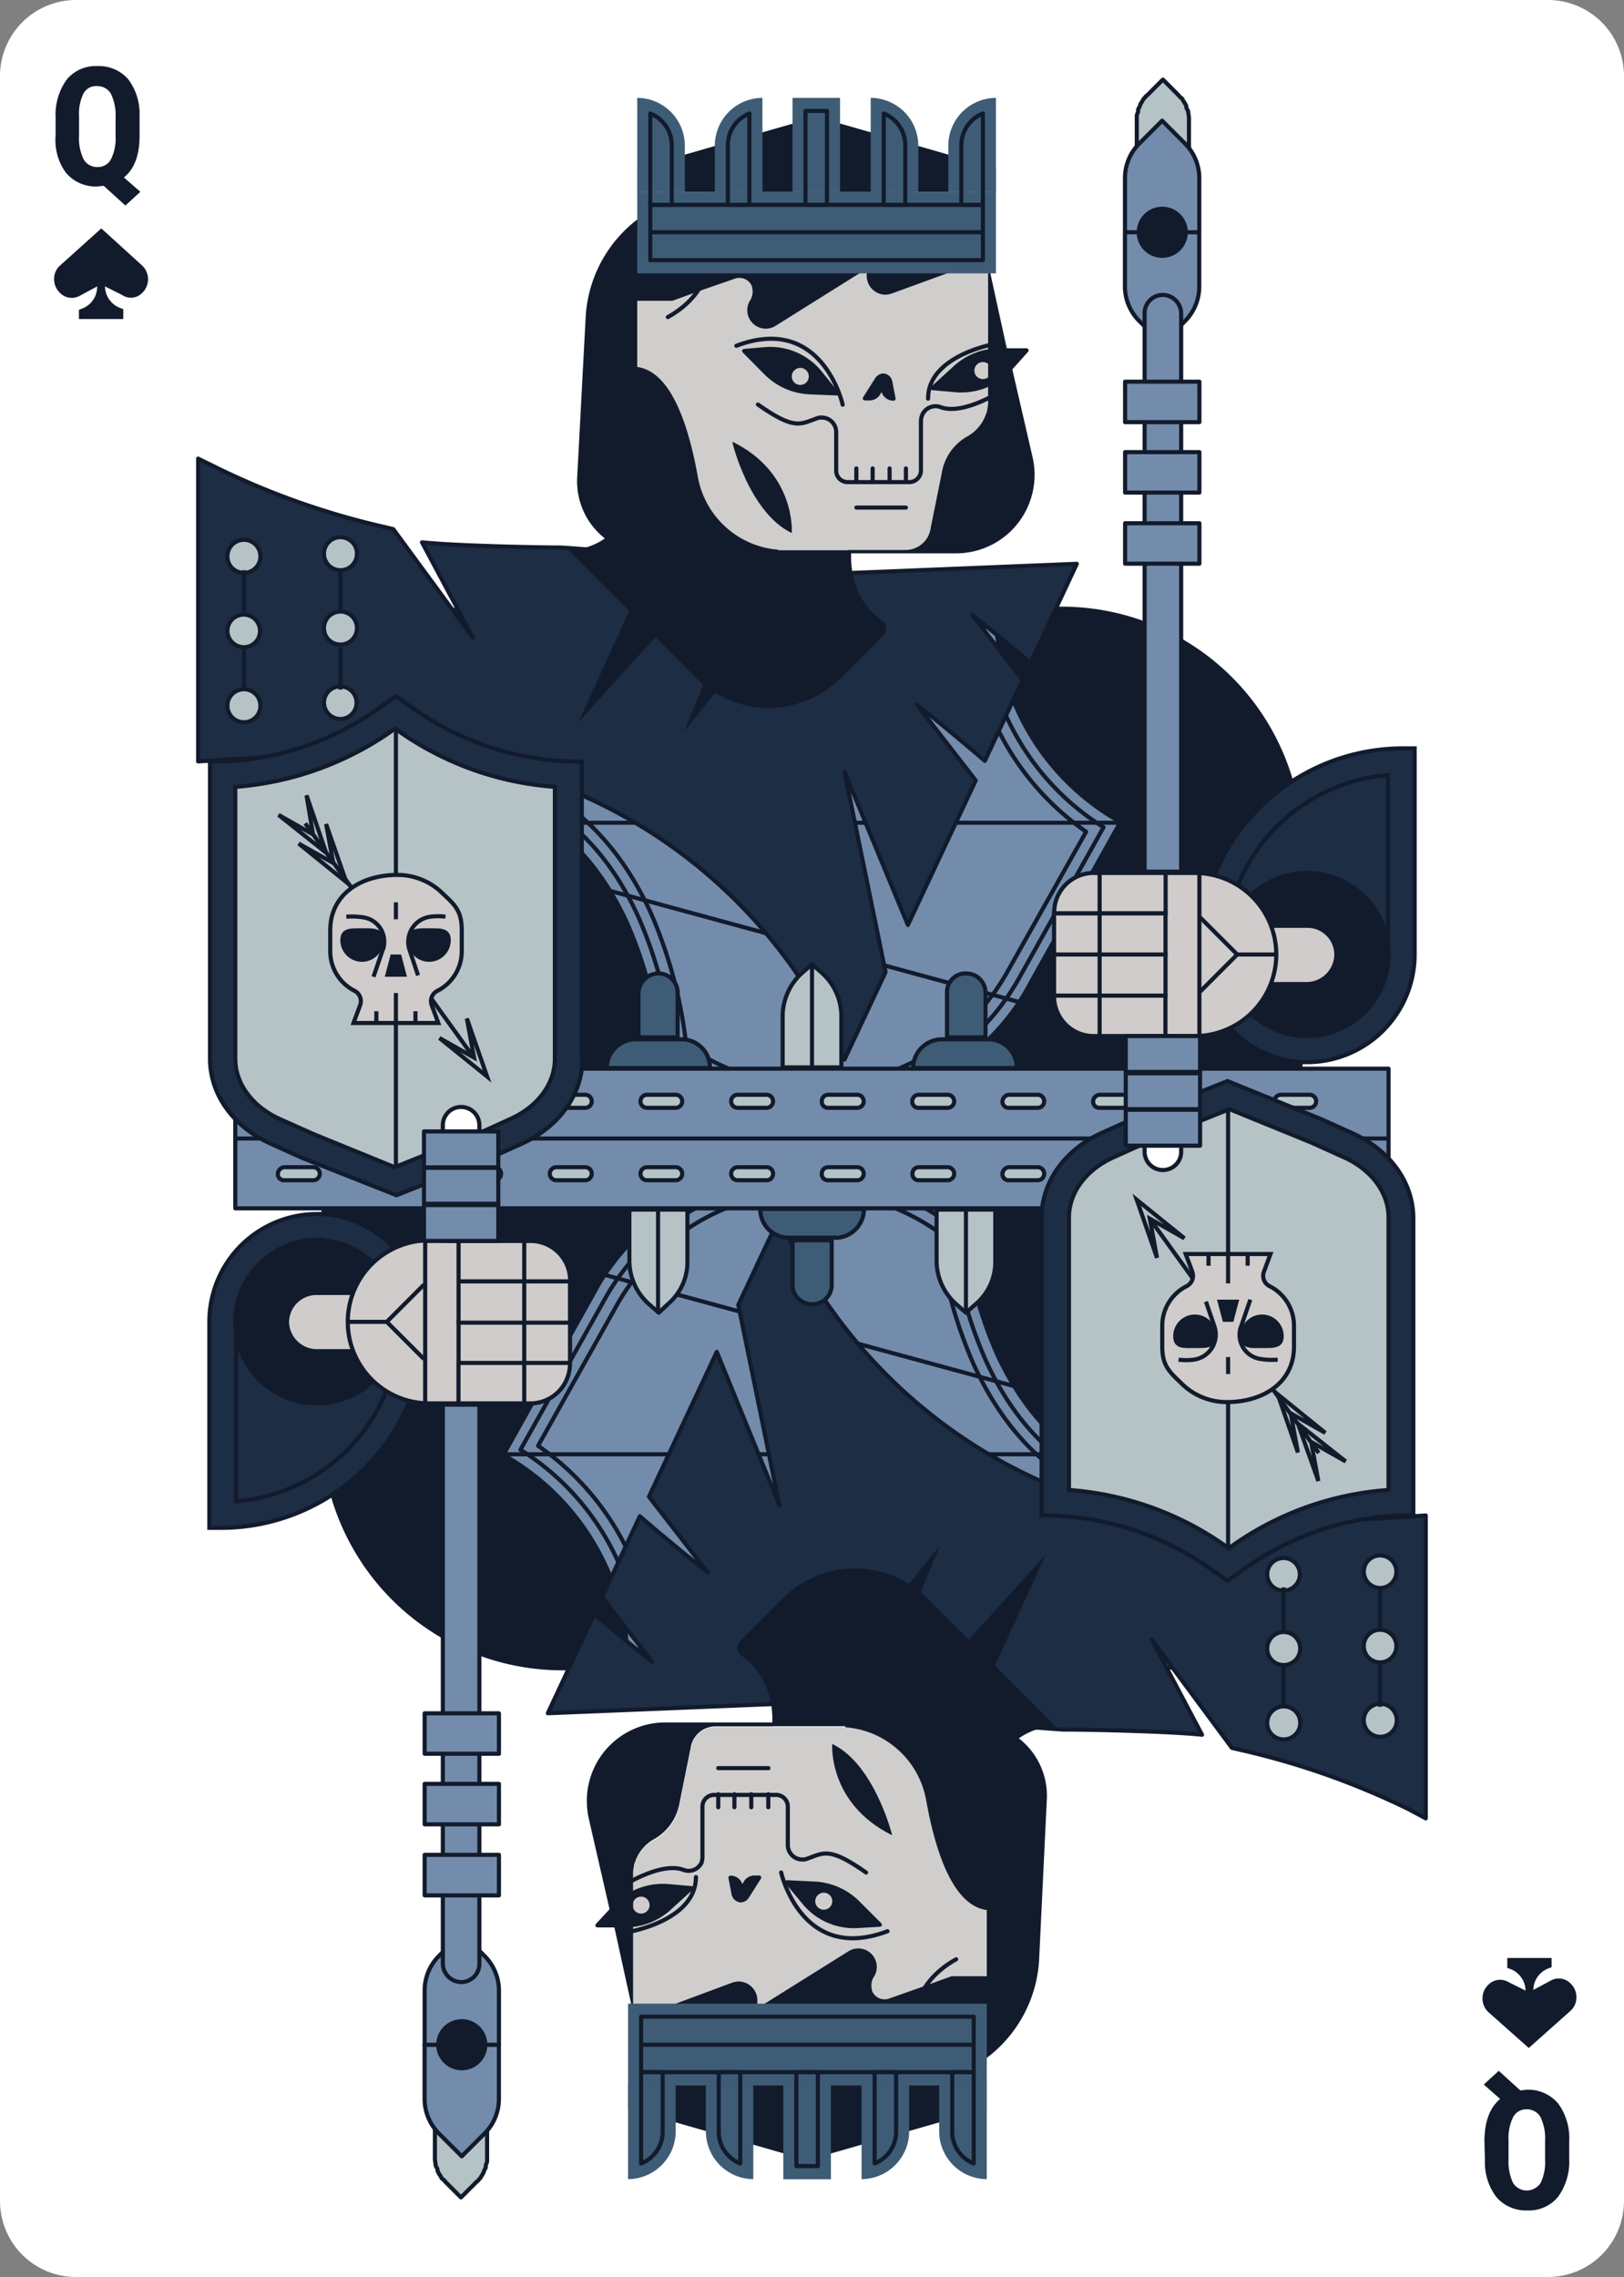 <svg data-name="Layer 1" xmlns="http://www.w3.org/2000/svg" width="393.42" height="551.42" viewBox="0 0 393.42 551.42"><rect x="0" y="0" width="393.42" height="551.42" fill="#808080" stroke="none"/><defs><clipPath id="a"><path fill="none" d="M-.79-.79h395v553h-395z"/></clipPath></defs><g clip-path="url(#a)"><path d="M374.93 0H18.49A18.42 18.42 0 0 0 0 18.49v514.44a18.42 18.42 0 0 0 18.49 18.49h356.44a18.42 18.42 0 0 0 18.49-18.49V18.49A18.42 18.42 0 0 0 374.93 0z" fill="#fff"/><path d="M34.44 64.31a4.57 4.57 0 0 1 0 6.63 3.81 3.81 0 0 1-4.89.48l-4.11-2.06a5.52 5.52 0 0 0 1.26 3.48 5.62 5.62 0 0 0 2.85 1.89l.31.16v2.37H19.12v-2.21l.31-.16a5.68 5.68 0 0 0 4.11-5.53l-4.11 2.21a4 4 0 0 1-4.89-.63 4.55 4.55 0 0 1-1.43-3.32 4.29 4.29 0 0 1 1.43-3.31l10-9zM360.56 487.27a4.57 4.57 0 0 1 0-6.63 4 4 0 0 1 4.89-.64l4.11 2.06a5.52 5.52 0 0 0-1.26-3.48 5.62 5.62 0 0 0-2.85-1.89l-.31-.16v-2.37h10.74v2.21l-.31.16a5.68 5.68 0 0 0-2.85 1.89 5.54 5.54 0 0 0-1.26 3.48l4.11-2.21a4 4 0 0 1 4.89.63 4.55 4.55 0 0 1 1.43 3.32 4.31 4.31 0 0 1-1.43 3.32l-10.11 9zM33.81 32.86c0 4.74-1.26 8.06-3.79 10.12L34 46.45l-3.63 3.32L25.12 45l-1.58.16A9.42 9.42 0 0 1 16 41.87a13.32 13.32 0 0 1-2.53-9v-4.43a14.49 14.49 0 0 1 2.69-9.16A9.08 9.08 0 0 1 23.54 16 9.45 9.45 0 0 1 31 19.12 13.83 13.83 0 0 1 33.81 28zM28 28.44a11.93 11.93 0 0 0-1.11-5.69 3.71 3.71 0 0 0-3.32-1.89 3.44 3.44 0 0 0-3.32 1.73 11.21 11.21 0 0 0-1.1 5.53v4.74a11.45 11.45 0 0 0 1.1 5.69 3.72 3.72 0 0 0 3.32 1.9 3.54 3.54 0 0 0 3.32-1.9A11.3 11.3 0 0 0 28 33zM359.61 518.56c0-4.74 1.26-8.06 3.79-10.27l-3.95-3.48 3.63-3.32 5.22 4.74 1.58-.16a9.45 9.45 0 0 1 7.58 3.32 14.09 14.09 0 0 1 2.69 9v4.42a14.54 14.54 0 0 1-2.69 9.17 9.1 9.1 0 0 1-7.46 3.32 9.45 9.45 0 0 1-7.43-3.16 13.73 13.73 0 0 1-2.84-8.84zm5.84 4.42a11.93 11.93 0 0 0 1.11 5.69 3.92 3.92 0 0 0 5.53 1.1 3.75 3.75 0 0 0 1.11-1.1 11.21 11.21 0 0 0 1.1-5.53v-4.74a11.8 11.8 0 0 0-1.1-5.69 3.74 3.74 0 0 0-3.32-1.9 3.56 3.56 0 0 0-3.32 1.9 11.3 11.3 0 0 0-1.11 5.53z" fill="#121b2c"/><path d="M257.22 147.41h-33.49V373h91.32V205.24a57.86 57.86 0 0 0-57.83-57.83zM136.2 404h33.49V178.54H78.37v167.64A57.86 57.86 0 0 0 136.2 404z" fill="#121b2c" stroke="#121b2c" stroke-miterlimit="10"/><path d="M59.09 166.85l75.37 85.79a28.78 28.78 0 0 1-2.69 40.61l-.16.16c-.31.31-.63.47-.94.79-8.85 7.11-16.28 14.69-14.07 22.12l25 87.37h181.7a12.58 12.58 0 0 0 10.9-19l-75.4-85.75a28.79 28.79 0 0 1 2.69-40.61l.16-.16c.31-.31.63-.47 1-.79 8.84-7.11 16.27-14.69 14.06-22.12l-24.81-87.53H70.15a12.68 12.68 0 0 0-12.64 12.64 11.67 11.67 0 0 0 1.58 6.48z" fill="#121b2c" stroke="#121b2c" stroke-miterlimit="10"/><path d="M61.3 147.73L104.44 191c26.23 0 40.13 16.43 47.56 32.71a102.81 102.81 0 0 1 8.21 32.7 60 60 0 0 0 84.22-10.27 50.19 50.19 0 0 0 5-7.74l22-39.34a58.8 58.8 0 0 1-30.17-51.35z" fill="#748cab" stroke="#121b2c" stroke-linecap="round" stroke-linejoin="round"/><path d="M197 266.07A56.94 56.94 0 0 0 246.8 237l20.54-36.66a62.17 62.17 0 0 1-29.08-49.45H68.89l36.81 37c22.12.48 39.19 12.33 49.14 34.6a108.79 108.79 0 0 1 8.37 32.39A56.78 56.78 0 0 0 197 266.07z" fill="#748cab" stroke="#121b2c" stroke-linecap="round" stroke-linejoin="round"/><path d="M197 262.91a53.92 53.92 0 0 0 47-27.49l19.12-34a65.37 65.37 0 0 1-27.81-47.4H76.47L107 184.86c22.75.95 40.29 13.43 50.71 36.34a111 111 0 0 1 8.54 31.92 53.66 53.66 0 0 0 30.75 9.79z" fill="#748cab" stroke="#121b2c" stroke-linecap="round" stroke-linejoin="round"/><path d="M247 242.69l-99.38-27M271.44 199.24h-139" fill="none" stroke="#121b2c" stroke-linecap="round" stroke-linejoin="round"/><path d="M48 111.07v73.32l35.08-2.22a124.28 124.28 0 0 1 121.5 74.42l9.95-21.17-9.95-48.51L219.94 224l16.43-35-14.22-18.33c.47.32 8.53 6.79 16.43 13.59l9.16-19.59L235.58 149c.47.32 6.95 5.53 14.06 11.54l11.22-24-73.79 3a374 374 0 0 0-51.19-6.95c-7.27 0-26.54-.47-33.65-1.26l12.32 23.07-19.28-26.26-2-.48a186.53 186.53 0 0 1-40.76-14.37z" fill="#1d2d44" stroke="#121b2c" stroke-linecap="round" stroke-linejoin="round"/><path d="M82.48 174.12a3.95 3.95 0 1 0-4-4 4 4 0 0 0 4 4zM59.09 174.91a4 4 0 1 0-4-3.95 4 4 0 0 0 4 3.95zM82.48 156.1a4 4 0 1 0-4-3.95 3.95 3.95 0 0 0 4 3.95zM59.09 156.74a3.95 3.95 0 1 0-4-4 4 4 0 0 0 4 4zM82.48 138.09a4 4 0 1 0-4-4 4 4 0 0 0 4 4zM59.09 138.72a4 4 0 1 0-4-3.95 3.95 3.95 0 0 0 4 3.95z" fill="#b6c3c6" stroke="#121b2c" stroke-linecap="round" stroke-linejoin="round"/><path d="M82.48 138.09v10.11M59.09 138.09v10.11M82.48 156.74V167M59.09 156.74V167" fill="none" stroke="#121b2c" stroke-miterlimit="10"/><path d="M160.05 152.15l-18.17 20.07 12.64-27.65zM175.54 164.16l-8.06 10 5.69-13.75z" fill="#121b2c" stroke="#121b2c" stroke-miterlimit="10"/><path d="M332.12 403.69L289 360.4c-26.23 0-40.13-16.43-47.56-32.71a102.81 102.81 0 0 1-8.21-32.7A60 60 0 0 0 149 305.26a50.19 50.19 0 0 0-5.05 7.74l-22 39.34a59.06 59.06 0 0 1 30.17 51.51h180z" fill="#748cab" stroke="#121b2c" stroke-linecap="round" stroke-linejoin="round"/><path d="M196.39 285.35a56.94 56.94 0 0 0-49.77 29.07l-20.54 36.66a62.17 62.17 0 0 1 29.08 49.45h169.37l-36.81-37c-22.12-.48-39.19-12.33-49.14-34.6a108.79 108.79 0 0 1-8.37-32.39 56.78 56.78 0 0 0-33.82-11.19z" fill="#748cab" stroke="#121b2c" stroke-linecap="round" stroke-linejoin="round"/><path d="M196.39 288.51A53.92 53.92 0 0 0 149.47 316l-19.12 34.13a65.06 65.06 0 0 1 27.81 47.24H317l-30.5-30.81c-22.75-.95-40.29-13.43-50.71-36.34a111 111 0 0 1-8.54-31.92 53.66 53.66 0 0 0-30.86-9.79z" fill="#748cab" stroke="#121b2c" stroke-linecap="round" stroke-linejoin="round"/><path d="M146.47 308.73l99.38 27M121.82 352.18H261" fill="none" stroke="#121b2c" stroke-linecap="round" stroke-linejoin="round"/><path d="M345.39 440.35V367l-35.08 2.22a124.28 124.28 0 0 1-121.5-74.42l-9.95 21.2 9.95 48.51-15.17-37.13-16.43 35.07 14.22 18.33c-.47-.32-8.53-6.79-16.43-13.59l-9.17 19.59L158 402.43c-.47-.32-6.95-5.53-14.06-11.54l-11.22 24 73.63-3a374 374 0 0 0 51.19 6.95c7.27 0 26.54.47 33.65 1.26L279 397.05l19.43 26.23 2.06.48a186.71 186.71 0 0 1 40.76 14.37z" fill="#1d2d44" stroke="#121b2c" stroke-linecap="round" stroke-linejoin="round"/><path d="M310.94 385.2a3.95 3.95 0 1 0-3.95-3.95 3.94 3.94 0 0 0 3.95 3.95zM334.33 384.57a3.95 3.95 0 1 0-3.95-3.95 4 4 0 0 0 3.95 3.95zM310.94 403.22a4 4 0 1 0-3.95-4 3.95 3.95 0 0 0 3.95 4zM334.33 402.58a3.95 3.95 0 1 0-3.95-3.95 3.95 3.95 0 0 0 3.95 3.95zM310.94 421.23a4 4 0 1 0-3.95-4 3.95 3.95 0 0 0 3.95 4zM334.33 420.6a4 4 0 1 0-3.95-4 4 4 0 0 0 3.95 4z" fill="#b6c3c6" stroke="#121b2c" stroke-linecap="round" stroke-linejoin="round"/><path d="M310.94 413.33v-10.27M334.33 413.33v-10.27M310.94 394.68v-10.27M334.33 394.68v-10.27" fill="none" stroke="#121b2c" stroke-miterlimit="10"/><path d="M233.37 399.27l18.17-20.07-12.64 27.65zM217.88 387.26l8.06-10-5.69 13.75z" fill="#121b2c" stroke="#121b2c" stroke-miterlimit="10"/><path d="M336.38 258.8H57v33.82h279.38z" fill="#748cab" stroke="#121b2c" stroke-linecap="round" stroke-linejoin="round"/><path d="M68.89 265.12h7a1.58 1.58 0 1 1 0 3.16h-7a1.49 1.49 0 0 1-1.58-1.58 1.7 1.7 0 0 1 1.58-1.58zM90.85 265.12h7a1.58 1.58 0 1 1 0 3.16h-7a1.49 1.49 0 0 1-1.58-1.58 1.7 1.7 0 0 1 1.58-1.58zM112.81 265.12h7a1.58 1.58 0 1 1 0 3.16h-7a1.49 1.49 0 0 1-1.58-1.58 1.7 1.7 0 0 1 1.58-1.58zM134.77 265.12h7a1.58 1.58 0 1 1 0 3.16h-7a1.58 1.58 0 0 1 0-3.16zM156.74 265.12h6.95a1.58 1.58 0 1 1 0 3.16h-6.95a1.58 1.58 0 0 1 0-3.16zM178.7 265.12h7a1.58 1.58 0 0 1 0 3.16h-7a1.58 1.58 0 0 1 0-3.16zM200.66 265.12h7a1.58 1.58 0 0 1 0 3.16h-7a1.49 1.49 0 0 1-1.58-1.58 1.56 1.56 0 0 1 1.42-1.58zM222.62 265.12h6.95a1.58 1.58 0 1 1 0 3.16h-6.95a1.49 1.49 0 0 1-1.62-1.58 1.56 1.56 0 0 1 1.42-1.58zM244.43 265.12h6.95a1.58 1.58 0 1 1 0 3.16h-6.95a1.49 1.49 0 0 1-1.58-1.58 1.7 1.7 0 0 1 1.58-1.58zM266.39 265.12h6.95a1.58 1.58 0 1 1 0 3.16h-6.95a1.49 1.49 0 0 1-1.58-1.58 1.7 1.7 0 0 1 1.58-1.58zM288.35 265.12h6.95a1.58 1.58 0 0 1 0 3.16h-6.95a1.58 1.58 0 0 1 0-3.16zM310.31 265.12h6.95a1.58 1.58 0 0 1 0 3.16h-6.95a1.58 1.58 0 0 1 0-3.16zM68.89 282.66h7a1.58 1.58 0 1 1 0 3.16h-7a1.49 1.49 0 0 1-1.58-1.58 1.7 1.7 0 0 1 1.58-1.58zM90.85 282.66h7a1.58 1.58 0 1 1 0 3.16h-7a1.49 1.49 0 0 1-1.58-1.58 1.7 1.7 0 0 1 1.58-1.58zM112.81 282.66h7a1.58 1.58 0 1 1 0 3.16h-7a1.49 1.49 0 0 1-1.58-1.58 1.7 1.7 0 0 1 1.58-1.58zM134.77 282.66h7a1.58 1.58 0 1 1 0 3.16h-7a1.58 1.58 0 0 1 0-3.16zM156.74 282.66h6.95a1.58 1.58 0 1 1 0 3.16h-6.95a1.58 1.58 0 0 1 0-3.16zM178.7 282.66h7a1.58 1.58 0 1 1 0 3.16h-7a1.58 1.58 0 1 1 0-3.16zM200.66 282.66h7a1.58 1.58 0 0 1 0 3.16h-7a1.49 1.49 0 0 1-1.58-1.58 1.56 1.56 0 0 1 1.42-1.58zM222.62 282.66h6.95a1.58 1.58 0 1 1 0 3.16h-6.95a1.49 1.49 0 0 1-1.58-1.58 1.56 1.56 0 0 1 1.42-1.58zM244.43 282.66h6.95a1.58 1.58 0 1 1 0 3.16h-6.95a1.49 1.49 0 0 1-1.58-1.58 1.7 1.7 0 0 1 1.58-1.58zM266.39 282.66h6.95a1.58 1.58 0 1 1 0 3.16h-6.95a1.49 1.49 0 0 1-1.58-1.58 1.7 1.7 0 0 1 1.58-1.58zM288.35 282.66h6.95a1.58 1.58 0 1 1 0 3.16h-6.95a1.58 1.58 0 0 1 0-3.16zM310.31 282.66h6.95a1.58 1.58 0 0 1 0 3.16h-6.95a1.58 1.58 0 1 1 0-3.16z" fill="#b6c3c6" stroke="#121b2c" stroke-linecap="round" stroke-linejoin="round"/><path d="M153.89 251.69H165a6.88 6.88 0 0 1 7 6.8v.16h-25a7 7 0 0 1 6.89-6.96z" fill="#3e5c76" stroke="#121b2c" stroke-linecap="round" stroke-linejoin="round"/><path d="M166.53 292.93h-14.06v12.48a14.13 14.13 0 0 0 4.58 10.27l2.53 2.22 2.37-2.22a13.31 13.31 0 0 0 4.58-10.27z" fill="#b6c3c6" stroke="#121b2c" stroke-linecap="round" stroke-linejoin="round"/><path d="M159.42 235.74a4.65 4.65 0 0 1 4.74 4.74v10.74h-9.48v-10.74a4.86 4.86 0 0 1 4.74-4.74z" fill="#3e5c76" stroke="#121b2c" stroke-linecap="round" stroke-linejoin="round"/><path d="M159.42 292.93v25" fill="none" stroke="#131b2d" stroke-miterlimit="10"/><path d="M228.31 251.69h11.06a6.88 6.88 0 0 1 6.95 6.8v.16H221.2a7 7 0 0 1 7.11-6.96z" fill="#3e5c76" stroke="#121b2c" stroke-linecap="round" stroke-linejoin="round"/><path d="M241.11 292.93h-14.22v12.48a14.13 14.13 0 0 0 4.58 10.27l2.53 2.22 2.53-2.22a13.31 13.31 0 0 0 4.58-10.27z" fill="#b6c3c6" stroke="#121b2c" stroke-linecap="round" stroke-linejoin="round"/><path d="M234 235.74a4.66 4.66 0 0 1 4.74 4.74v10.74h-9.32v-10.74a4.52 4.52 0 0 1 4.1-4.74z" fill="#3e5c76" stroke="#121b2c" stroke-linecap="round" stroke-linejoin="round"/><path d="M234 292.93v25" fill="none" stroke="#131b2d" stroke-miterlimit="10"/><path d="M202.24 299.73h-11.06a6.88 6.88 0 0 1-7-6.8v-.16h25.12a7 7 0 0 1-6.95 7z" fill="#3e5c76" stroke="#121b2c" stroke-linecap="round" stroke-linejoin="round"/><path d="M189.6 258.49h14.22V246a14.13 14.13 0 0 0-4.58-10.27l-2.53-2.22-2.53 2.22A14.13 14.13 0 0 0 189.6 246z" fill="#b6c3c6" stroke="#121b2c" stroke-linecap="round" stroke-linejoin="round"/><path d="M196.71 315.84a4.65 4.65 0 0 1-4.71-4.74v-10.74h9.48v10.74a4.65 4.65 0 0 1-4.77 4.74z" fill="#3e5c76" stroke="#121b2c" stroke-linecap="round" stroke-linejoin="round"/><path d="M196.71 258.49v-25M57 275.71h279.38" fill="none" stroke="#131b2d" stroke-miterlimit="10"/><path d="M137.62 133.19l31 31a24.88 24.88 0 0 0 35.07 0l10.27-10.27a2.47 2.47 0 0 0 0-3.47c-.16 0-.16-.16-.31-.16-4.27-3.16-7.9-8.38-7.43-17.07h-17.7V86.58H153.1v31.13a15.44 15.44 0 0 1-15.17 15.48z" fill="#121b2c"/><path d="M153.26 66.36V88.8c9.16 0 13.59 14.37 15.8 26.7a21.51 21.51 0 0 0 21.17 17.69h29.86a6 6 0 0 0 6-5.37l2.68-13.11a12.45 12.45 0 0 1 6.17-8.85 9.59 9.59 0 0 0 5.06-8.53v-31a19.9 19.9 0 0 0-19.75-19.91H173a19.79 19.79 0 0 0-19.74 19.94z" fill="#cfcecd"/><path d="M248.69 84.85h-6.63a15.93 15.93 0 0 0-10.75 4.26L225.94 94l5.37.47a16 16 0 0 0 13.43-5.21zM202.71 95.27l-6.63-.27a16 16 0 0 1-10.59-4.74L180.28 85l5.37-.47a15.58 15.58 0 0 1 13.11 5.85zM215.67 92.43l.79 4.11a2.5 2.5 0 0 1-2.53-2.54v-.79l-1.1 2a2.54 2.54 0 0 1-2.22 1.27h-1.1l3-4.74a1.94 1.94 0 0 1 1.58-.79 1.86 1.86 0 0 1 1.58 1.48z" fill="#121b2c" stroke="#121b2c" stroke-linecap="round" stroke-linejoin="round"/><path d="M242.37 94.8s-9.16 5.85-14.53 3.79a3.51 3.51 0 0 0-4.43 1.9 4.53 4.53 0 0 0-.31 1.42v12a2.83 2.83 0 0 1-2.85 2.84h-15a2.76 2.76 0 0 1-2.68-2.68v-9.47a3.51 3.51 0 0 0-3.48-3.48 2.68 2.68 0 0 0-1.11.16c-4.1 1.42-5.37 3-14.37-3.32M241.11 83.27S224.83 86 224.83 96.54M178.38 83.74C199.24 75.84 204.14 98 204.14 98M219.46 113.44v3.32M215.51 113.44v3.32M211.4 113.44v3.32M207.45 113.44v3.32M219.46 122.92h-12" fill="none" stroke="#121b2c" stroke-linecap="round" stroke-linejoin="round"/><path d="M238.11 91.8a2.06 2.06 0 1 0-2.06-2.06 2.05 2.05 0 0 0 2.06 2.06zM193.87 93.22a2.06 2.06 0 1 0-2.06-2 2.05 2.05 0 0 0 2.06 2z" fill="#cfcecd"/><path d="M191.81 129.09s1.11-14.54-14.38-22.12c-.15.03 4.11 17.22 14.38 22.12z" fill="#121b2c"/><path d="M171.9 60.36s1.43 10-10.11 16.43" fill="none" stroke="#121b2c" stroke-linecap="round" stroke-linejoin="round"/><path d="M255.8 418.07l-31.12-31a24.89 24.89 0 0 0-35.08 0l-10.27 10.27a2.48 2.48 0 0 0 0 3.48c.16 0 .16.15.32.15 4.26 3.16 7.9 8.38 7.42 17.07h17.7v46.45h35.39v-30.78a15.78 15.78 0 0 1 15.64-15.64z" fill="#121b2c"/><path d="M240.16 485.06v-22.44c-9.16 0-13.59-14.37-15.8-26.7a21.51 21.51 0 0 0-21.17-17.69h-29.86a6 6 0 0 0-6 5.37l-2.68 13.27a12.16 12.16 0 0 1-6.17 8.69 9.59 9.59 0 0 0-5.05 8.53v31.13a19.9 19.9 0 0 0 19.75 19.91h47.24a20.14 20.14 0 0 0 19.74-20.07z" fill="#cfcecd"/><path d="M144.73 466.26h6.63a16 16 0 0 0 10.75-4.11l5.37-4.9-5.37-.47a16 16 0 0 0-13.43 5.22zM190.71 455.83l6.63.32a16 16 0 0 1 10.59 4.74l5.21 5.21-5.37.32a15.6 15.6 0 0 1-13.11-5.85zM177.75 458.83l-.79-4.11a2.5 2.5 0 0 1 2.53 2.53v.75l1.1-2.05a2.54 2.54 0 0 1 2.22-1.27h1.1l-3 4.74a1.94 1.94 0 0 1-1.58.79 2.07 2.07 0 0 1-1.58-1.38z" fill="#121b2c" stroke="#121b2c" stroke-linecap="round" stroke-linejoin="round"/><path d="M151.05 456.62s9.16-5.85 14.53-3.79a3.45 3.45 0 0 0 4.43-1.9v-.16a3.42 3.42 0 0 0 .16-1.26v-12a2.83 2.83 0 0 1 2.84-2.84h15a2.83 2.83 0 0 1 2.84 2.84v9.32a3.51 3.51 0 0 0 3.48 3.48 2.68 2.68 0 0 0 1.11-.16c4.1-1.42 5.37-3 14.37 3.32M152.31 467.84s16.28-2.69 16.28-13.27M215 467.68c-20.86 7.9-25.76-14.22-25.76-14.22M174 437.66v-3.16M177.91 437.66v-3.16M182 437.66v-3.16M186.12 437.66v-3.16M174 428.18h12.16" fill="none" stroke="#121b2c" stroke-linecap="round" stroke-linejoin="round"/><path d="M155.31 463.41a2.05 2.05 0 1 0-2.05-2.05 2.05 2.05 0 0 0 2.05 2.05zM199.55 462.47a2.06 2.06 0 1 0-2.05-2.06 2.06 2.06 0 0 0 2.05 2.06z" fill="#cfcecd"/><path d="M201.61 422.33s-1.11 14.38 14.53 22.12c0 0-4.26-17.22-14.53-22.12z" fill="#121b2c"/><path d="M221.52 490.91s-1.43-10 10.11-16.44" fill="none" stroke="#121b2c" stroke-linecap="round" stroke-linejoin="round"/><path d="M139.83 115.5a17.61 17.61 0 0 0 7.27 15.32 15.3 15.3 0 0 0 7.27-13.11V72.84h8.53l7.42-2.69 7.75-2.68a3.27 3.27 0 0 1 4.1 1.89v.16a4 4 0 0 1-.31 3 4.48 4.48 0 0 0 6.14 6.32l22.44-14.06a4.31 4.31 0 0 0-.48 2 4.59 4.59 0 0 0 4.58 4.59 5.48 5.48 0 0 0 1.58-.32l24.65-9a20 20 0 0 0-19.43-15.48H173.8a32 32 0 0 0-31.92 30.18z" fill="#121b2c"/><path d="M205.56 134h26.07a19 19 0 0 0 19-19 19.32 19.32 0 0 0-.48-4.26L244.9 88l-1.11-4.11-4.74-21.65a15.22 15.22 0 0 1 .32 3.79v31.14a6.42 6.42 0 0 1-.16 1.74 3.88 3.88 0 0 1-.31 1.26 9.85 9.85 0 0 1-4.59 5.53 12.43 12.43 0 0 0-6.16 8.85l-2.68 13.27a6.14 6.14 0 0 1-6 5.37h-13.9zM253.59 435.92a17.61 17.61 0 0 0-7.27-15.32 15.3 15.3 0 0 0-7.27 13.11v44.87h-8.53l-7.42 2.69-7.75 2.73a3.27 3.27 0 0 1-4.1-1.89v-.16a4 4 0 0 1 .31-3 4.48 4.48 0 0 0-6.16-6.32L183 486.64a5 5 0 0 0 .48-2.21 4.59 4.59 0 0 0-4.58-4.58 5.47 5.47 0 0 0-1.58.31l-24.65 9.17a20 20 0 0 0 19.43 15.48h47.72a32 32 0 0 0 31.91-30.18z" fill="#121b2c"/><path d="M187.23 417.12h-26.07a19 19 0 0 0-19 19 20.09 20.09 0 0 0 .47 4.27l5.22 22.75 1.1 4.11 4.74 21.64a15.66 15.66 0 0 1-.31-3.79v-31.17a6.34 6.34 0 0 1 .16-1.73 3.69 3.69 0 0 1 .31-1.27 9.91 9.91 0 0 1 4.58-5.53 12.44 12.44 0 0 0 6.17-8.69l2.68-13.27a6.13 6.13 0 0 1 6-5.37h13.9zM154.37 40.76l43.45-12.48 43.45 12.48v5.69h-86.9v-5.69z" fill="#121b2c"/><path d="M241.27 46.45h-86.9V66.2h86.9z" fill="#3e5c76"/><path d="M238.11 63V49.61h-80.58V63h80.58z" fill="none" stroke="#121b2c" stroke-linecap="round" stroke-linejoin="round"/><path d="M241.27 23.7a11.6 11.6 0 0 0-11.54 11.53v11.22h11.54z" fill="#3e5c76"/><path d="M238.11 49.61V27.49a8.27 8.27 0 0 0-5.22 7.74v14.38z" fill="none" stroke="#121b2c" stroke-linecap="round" stroke-linejoin="round"/><path d="M210.93 23.7v22.75h11.53V35.23a11.59 11.59 0 0 0-11.53-11.53z" fill="#3e5c76"/><path d="M219.3 49.61V35.23a8.26 8.26 0 0 0-5.21-7.74v22.12z" fill="none" stroke="#121b2c" stroke-linecap="round" stroke-linejoin="round"/><path d="M203.5 23.7H192v22.75h11.5z" fill="#3e5c76"/><path d="M200.34 26.86h-5.21v22.75h5.21z" fill="none" stroke="#121b2c" stroke-linecap="round" stroke-linejoin="round"/><path d="M154.37 23.7v22.75h11.53V35.23a11.59 11.59 0 0 0-11.53-11.53z" fill="#3e5c76"/><path d="M162.74 49.61V35.23a8.26 8.26 0 0 0-5.21-7.74v22.12z" fill="none" stroke="#121b2c" stroke-linecap="round" stroke-linejoin="round"/><path d="M184.7 23.7a11.59 11.59 0 0 0-11.53 11.53v11.22h11.53z" fill="#3e5c76"/><path d="M181.54 49.61V27.49a8.26 8.26 0 0 0-5.21 7.74v14.38zM238.11 56.25h-80.58" fill="none" stroke="#121b2c" stroke-linecap="round" stroke-linejoin="round"/><path d="M239.05 510.66l-43.45 12.48-43.45-12.48V505h86.9v5.69z" fill="#121b2c"/><path d="M239.05 485.22h-86.9V505h86.9z" fill="#3e5c76"/><path d="M155.31 488.38v13.43h80.58v-13.43h-80.58z" fill="none" stroke="#121b2c" stroke-linecap="round" stroke-linejoin="round"/><path d="M152.15 527.72a11.6 11.6 0 0 0 11.54-11.53V505h-11.54z" fill="#3e5c76"/><path d="M155.31 501.81v22.12a8.27 8.27 0 0 0 5.22-7.74v-14.38z" fill="none" stroke="#121b2c" stroke-linecap="round" stroke-linejoin="round"/><path d="M182.49 527.72V505H171v11.22a11.59 11.59 0 0 0 11.49 11.5z" fill="#3e5c76"/><path d="M174.12 501.81v14.38a8.26 8.26 0 0 0 5.21 7.74v-22.12z" fill="none" stroke="#121b2c" stroke-linecap="round" stroke-linejoin="round"/><path d="M201.29 505h-11.53v22.75h11.53z" fill="#3e5c76"/><path d="M198.13 501.81h-5.21v22.75h5.21z" fill="none" stroke="#121b2c" stroke-linecap="round" stroke-linejoin="round"/><path d="M239.05 527.72V505h-11.53v11.22a11.59 11.59 0 0 0 11.53 11.5z" fill="#3e5c76"/><path d="M230.68 501.81v14.38a8.26 8.26 0 0 0 5.21 7.74v-22.12z" fill="none" stroke="#121b2c" stroke-linecap="round" stroke-linejoin="round"/><path d="M208.72 527.72a11.59 11.59 0 0 0 11.53-11.53V505h-11.53z" fill="#3e5c76"/><path d="M211.88 501.81v22.12a8.26 8.26 0 0 0 5.21-7.74v-14.38zM155.31 495.17h80.58" fill="none" stroke="#121b2c" stroke-linecap="round" stroke-linejoin="round"/><path d="M342.7 231.15a26.09 26.09 0 0 1-26.07 26.07h-.95c-13.9-.47-25.12-12.79-25.12-26.7a49.36 49.36 0 0 1 49.3-49.29h2.84z" fill="#1d2d44" stroke="#111b2c" stroke-miterlimit="10"/><path d="M315.84 250.9c-10.43-.31-19.12-9.63-19.12-20.38a43 43 0 0 1 39.5-42.82v43.45a19.75 19.75 0 0 1-19.75 19.75z" fill="#1d2d44" stroke="#111b2c" stroke-miterlimit="10"/><path d="M316.63 250.9a19.75 19.75 0 1 0-19.75-19.75 19.75 19.75 0 0 0 19.75 19.75z" fill="#121b2c" stroke="#121b2c" stroke-miterlimit="10"/><path d="M283.29 224.2h33.5a7 7 0 0 1 6.95 7 7.25 7.25 0 0 1-6.95 7.11h-33.5z" fill="#cfcccb" stroke="#111b2c" stroke-miterlimit="10"/><path d="M276 211.4h13.43a19.75 19.75 0 0 1 0 39.5H276z" fill="#cfcccb" stroke="#111b2c" stroke-miterlimit="10"/><path d="M290.56 211.4h-18.33v39.5h18.33z" fill="#cfcccb" stroke="#111b2c" stroke-miterlimit="10"/><path d="M265 211.4h17.38v9.8h-27v-.2a9.58 9.58 0 0 1 9.62-9.6z" fill="#cfcccb" stroke="#111b2c" stroke-miterlimit="10"/><path d="M282.35 221.2h-27v10h27z" fill="#cfcccb" stroke="#111b2c" stroke-miterlimit="10"/><path d="M282.35 231.15h-27v10h27z" fill="#cfcccb" stroke="#111b2c" stroke-miterlimit="10"/><path d="M255.33 241.11h27v9.79H265a9.57 9.57 0 0 1-9.64-9.63z" fill="#cfcccb" stroke="#111b2c" stroke-miterlimit="10"/><path d="M290.72 222.15l9 9-9 9M299.73 231.15h9.63M266.39 211.4v39.5" fill="none" stroke="#121b2c" stroke-miterlimit="10"/><path d="M50.72 320.11A26.09 26.09 0 0 1 76.79 294h.95c13.9.47 25.12 12.8 25.12 26.7a49.36 49.36 0 0 1-49.3 49.3h-2.84z" fill="#1d2d44" stroke="#111b2c" stroke-miterlimit="10"/><path d="M77.58 300.36c10.27.31 19.12 9.64 19.12 20.38a42.91 42.91 0 0 1-39.5 42.82V320A19.75 19.75 0 0 1 77 300.2h.63z" fill="#1d2d44" stroke="#111b2c" stroke-miterlimit="10"/><path d="M76.79 339.86A19.75 19.75 0 1 0 57 320.11a19.75 19.75 0 0 0 19.79 19.75z" fill="#121b2c" stroke="#121b2c" stroke-miterlimit="10"/><path d="M141.09 256.43c0 8.54-5.53 16.28-14.37 20.39l-8.06 3.63-22.6 9-22.75-9-8.06-3.63c-8.84-4.11-14.37-11.85-14.37-20.39v-72a68.85 68.85 0 0 0 39.81-12.17l5.22-3.63 5.21 3.63a70 70 0 0 0 39.82 12.17v72z" fill="#1d2d44" stroke="#111b2c" stroke-miterlimit="10"/><path d="M75.84 274.6l-8.06-3.6C61.15 268 57 262.44 57 256.43v-65.88a76 76 0 0 0 37.13-13l1.58-1.1 1.58 1.1a75 75 0 0 0 37.13 13v65.88c0 6-4.11 11.54-10.75 14.54l-8 3.63-20.07 8.06z" fill="#b6c3c6" stroke="#111b2c" stroke-miterlimit="10"/><path d="M95.91 176.33v106.33M73.94 199.4l40.61 56.4M118 260.7l-11.54-9.32 8.38 4.74-1.74-9.48zM79 206.51l-11.53-9.17 8.37 4.74-1.58-9.48z" fill="none" stroke="#121b2c" stroke-miterlimit="10"/><path d="M83.9 213.62l-11.54-9.33 8.38 4.71-1.74-9.45z" fill="none" stroke="#121b2c" stroke-miterlimit="10"/><path d="M111.86 225.31v5.05a10.73 10.73 0 0 1-6 9.64 2.81 2.81 0 0 0-1.26 3.48l1.58 4.26H85.64l1.58-4.26A2.81 2.81 0 0 0 86 240a10.73 10.73 0 0 1-6-9.64v-5.05c0-8.85 7.58-13.43 16.27-13.43a15.52 15.52 0 0 1 11.22 4.74c2.95 2.68 4.37 4.26 4.37 8.69z" fill="#cfcccb" stroke="#111b2c" stroke-miterlimit="10"/><path d="M92.43 227.68a4.74 4.74 0 0 1-9.48 0c0-2.53 2-2.37 4.74-2.37s4.74-.16 4.74 2.37zM108.7 227.68a4.74 4.74 0 0 1-9.48 0c0-2.53 2.06-2.37 4.74-2.37s4.74-.16 4.74 2.37z" fill="#111b2c" stroke="#111b2c" stroke-miterlimit="10"/><path d="M97.17 231.15l1.42 5.38h-5.37l1.42-5.38z" fill="#111b2c"/><path d="M91.17 244.9v2.84M95.91 240.48v7.26M100.65 244.9v2.84M83.9 222a17.72 17.72 0 0 1 4.11.16 5.92 5.92 0 0 1 5 6.79 3.09 3.09 0 0 1-.31 1.11l-2.22 6.48M107.91 222a13.79 13.79 0 0 0-3.63 0 6.14 6.14 0 0 0-5.06 8.06l2.06 6.16M95.91 218.51v4.11" fill="none" stroke="#121b2c" stroke-miterlimit="10"/><path d="M252.33 294.83c0-8.53 5.53-16.28 14.37-20.38l8.06-3.64 22.6-9L320 271l8 3.6c8.85 4.11 14.38 11.85 14.38 20.39v72a68.88 68.88 0 0 0-39.82 12.17l-5.21 3.63-5.22-3.63a70 70 0 0 0-39.8-12.16z" fill="#1d2d44" stroke="#111b2c" stroke-miterlimit="10"/><path d="M317.58 276.66l8.06 3.63c6.63 3 10.74 8.53 10.74 14.54v66a74.45 74.45 0 0 0-37.13 13l-1.58 1.1-1.58-1.1a75 75 0 0 0-37.13-13v-66c0-6 4.11-11.54 10.75-14.54l8.05-3.63 20.07-8.06z" fill="#b6c3c6" stroke="#111b2c" stroke-miterlimit="10"/><path d="M297.51 374.93V268.6M319.48 351.87l-40.61-56.25M275.39 290.56l11.54 9.32-8.38-4.74 1.74 9.48zM314.42 344.76l11.58 9.16-8.37-4.74 1.74 9.48z" fill="none" stroke="#121b2c" stroke-miterlimit="10"/><path d="M309.52 337.65l11.54 9.35-8.38-4.74 1.74 9.48z" fill="none" stroke="#121b2c" stroke-miterlimit="10"/><path d="M281.56 326.11v-5.05a10.73 10.73 0 0 1 6-9.64 2.81 2.81 0 0 0 1.26-3.48l-1.58-4.26h20.54l-1.58 4.26a2.81 2.81 0 0 0 1.27 3.48 10.73 10.73 0 0 1 6 9.64v5.05c0 8.85-7.58 13.43-16.27 13.43a15.52 15.52 0 0 1-11.2-4.74c-3-2.8-4.44-4.42-4.44-8.69z" fill="#cfcccb" stroke="#111b2c" stroke-miterlimit="10"/><path d="M301 323.58a4.74 4.74 0 1 1 9.48 0c0 2.53-2.05 2.37-4.74 2.37s-4.74.32-4.74-2.37zM284.72 323.58a4.74 4.74 0 1 1 9.48 0c0 2.53-2.06 2.37-4.74 2.37s-4.74.32-4.74-2.37z" fill="#111b2c" stroke="#111b2c" stroke-miterlimit="10"/><path d="M296.25 320.11l-1.42-5.37h5.37l-1.42 5.37z" fill="#111b2c"/><path d="M302.25 306.52v-3M297.51 310.79v-7.27M292.77 306.52v-3M309.52 329.27a17.72 17.72 0 0 1-4.11-.16 5.92 5.92 0 0 1-5.05-6.79 3.09 3.09 0 0 1 .31-1.11l2.22-6.47M285.51 329.27a13.79 13.79 0 0 0 3.63 0 6.14 6.14 0 0 0 5.06-8.06l-2.06-6M297.51 332.75v-4.11" fill="none" stroke="#121b2c" stroke-miterlimit="10"/><path d="M110.13 327.22h-33.5a7.26 7.26 0 0 1-7.11-7 7.15 7.15 0 0 1 7-7.11H110v14.06z" fill="#cfcccb" stroke="#111b2c" stroke-miterlimit="10"/><path d="M117.39 339.86H104a19.75 19.75 0 1 1 0-39.5h13.43z" fill="#cfcccb" stroke="#111b2c" stroke-miterlimit="10"/><path d="M121.34 300.36H103v39.5h18.32z" fill="#cfcccb" stroke="#111b2c" stroke-miterlimit="10"/><path d="M128.45 339.86h-17.38v-9.8h27v.16a9.58 9.58 0 0 1-9.62 9.64zM138.09 320.11h-27v9.95h27z" fill="#cfcccb" stroke="#111b2c" stroke-miterlimit="10"/><path d="M138.09 310.31h-27v10h27zM138.09 310.31h-27v-9.79h17.38a9.57 9.57 0 0 1 9.64 9.63z" fill="#cfcccb" stroke="#111b2c" stroke-miterlimit="10"/><path d="M102.7 329.11l-9-9 9-9M93.69 320.11h-9.63M127 339.86v-39.5" fill="none" stroke="#121b2c" stroke-miterlimit="10"/><path d="M275.39 39V28.28a1.43 1.43 0 0 1 .16-.79 1.39 1.39 0 0 0 .16-.79c0-.31.16-.47.32-.79s.15-.47.31-.79.32-.47.48-.79a2.1 2.1 0 0 1 .47-.63c.16-.16.32-.47.63-.63l.48-.48.47-.47.47-.47.48-.48.47-.47.48-.48.47-.47.47-.47.48.47.47.47.48.48.47.47.47.48.48.47.47.47.48.48a2.2 2.2 0 0 0 .63.63c.31.16.31.47.47.63.16.32.32.48.48.79s.31.48.31.79.16.48.32.79a1.43 1.43 0 0 1 .16.79 6.83 6.83 0 0 1 .15 1.74v10z" fill="#b6c3c6" stroke="#121b2c" stroke-linecap="round" stroke-linejoin="round"/><path d="M277.29 250.9h8.85v27.81a4.43 4.43 0 1 1-8.85 0z" fill="#fff" stroke="#121b2c" stroke-linecap="round" stroke-linejoin="round"/><path d="M290.72 250.9h-18v8.69h18zM290.72 259.91h-18v8.69h18zM290.72 268.76h-18v8.69h18zM276 34.76l5.53-5.53 5.53 5.53a11.83 11.83 0 0 1 3.47 8.37v13.12h-18V43.13a11.8 11.8 0 0 1 3.47-8.37zM287.09 77.74l-5.53 5.53-5.56-5.53a11.84 11.84 0 0 1-3.48-8.38V56.25h18v13.11a11.87 11.87 0 0 1-3.43 8.38z" fill="#748cab" stroke="#121b2c" stroke-linecap="round" stroke-linejoin="round"/><path d="M281.56 61.94a5.69 5.69 0 1 0-5.69-5.69 5.68 5.68 0 0 0 5.69 5.69z" fill="#121b2c" stroke="#121b2c" stroke-linecap="round" stroke-linejoin="round"/><path d="M281.71 71.42a4.52 4.52 0 0 1 4.43 4.42v135.25h-8.85V75.84a4.41 4.41 0 0 1 4.42-4.42z" fill="#748cab" stroke="#121b2c" stroke-linecap="round" stroke-linejoin="round"/><path d="M290.56 92.43h-18v9.8h18zM290.56 109.49h-18v9.8h18zM290.56 126.72h-18v9.79h18z" fill="#748cab" stroke="#121b2c" stroke-linecap="round" stroke-linejoin="round"/><path d="M118 512.39v10.75a1.43 1.43 0 0 1-.16.79 1.39 1.39 0 0 0-.16.79c0 .31-.16.47-.32.79s-.15.47-.31.79-.32.47-.48.79a2.1 2.1 0 0 1-.47.63c-.16.16-.32.47-.63.63l-.48.48-.47.47-.47.47-.48.48-.47.47-.48.48-.47.47-.47.47-.48-.47-.47-.47-.48-.48-.47-.47-.47-.48-.48-.47-.47-.47-.48-.48a2.2 2.2 0 0 0-.63-.63c-.31-.16-.31-.47-.47-.63-.16-.32-.32-.48-.48-.79s-.31-.48-.31-.79-.16-.48-.32-.79a1.43 1.43 0 0 1-.16-.79 6.83 6.83 0 0 1-.15-1.74v-10H118z" fill="#b6c3c6" stroke="#121b2c" stroke-linecap="round" stroke-linejoin="round"/><path d="M116.13 300.52h-8.85v-27.81a4.43 4.43 0 1 1 8.85 0z" fill="#fff" stroke="#121b2c" stroke-linecap="round" stroke-linejoin="round"/><path d="M120.71 291.83h-18v8.69h18zM120.71 282.82h-18v8.69h18zM120.71 274h-18v8.69h18zM117.39 516.66l-5.53 5.53-5.53-5.53a11.83 11.83 0 0 1-3.47-8.37v-13.12h18v13.12a11.8 11.8 0 0 1-3.47 8.37z" fill="#748cab" stroke="#121b2c" stroke-linecap="round" stroke-linejoin="round"/><path d="M106.33 473.68l5.53-5.53 5.53 5.53a11.84 11.84 0 0 1 3.48 8.38v13.11h-18v-13.11a11.87 11.87 0 0 1 3.46-8.38z" fill="#748cab" stroke="#121b2c" stroke-linecap="round" stroke-linejoin="round"/><path d="M111.86 500.86a5.69 5.69 0 1 0-5.68-5.69 5.69 5.69 0 0 0 5.68 5.69z" fill="#121b2c" stroke="#121b2c" stroke-linecap="round" stroke-linejoin="round"/><path d="M111.71 480a4.52 4.52 0 0 1-4.43-4.42V340.17h8.85v135.41a4.41 4.41 0 0 1-4.42 4.42z" fill="#748cab" stroke="#121b2c" stroke-linecap="round" stroke-linejoin="round"/><path d="M120.87 449.19h-18V459h18zM120.87 432h-18v9.8h18zM120.87 414.91h-18v9.79h18z" fill="#748cab" stroke="#121b2c" stroke-linecap="round" stroke-linejoin="round"/></g></svg>